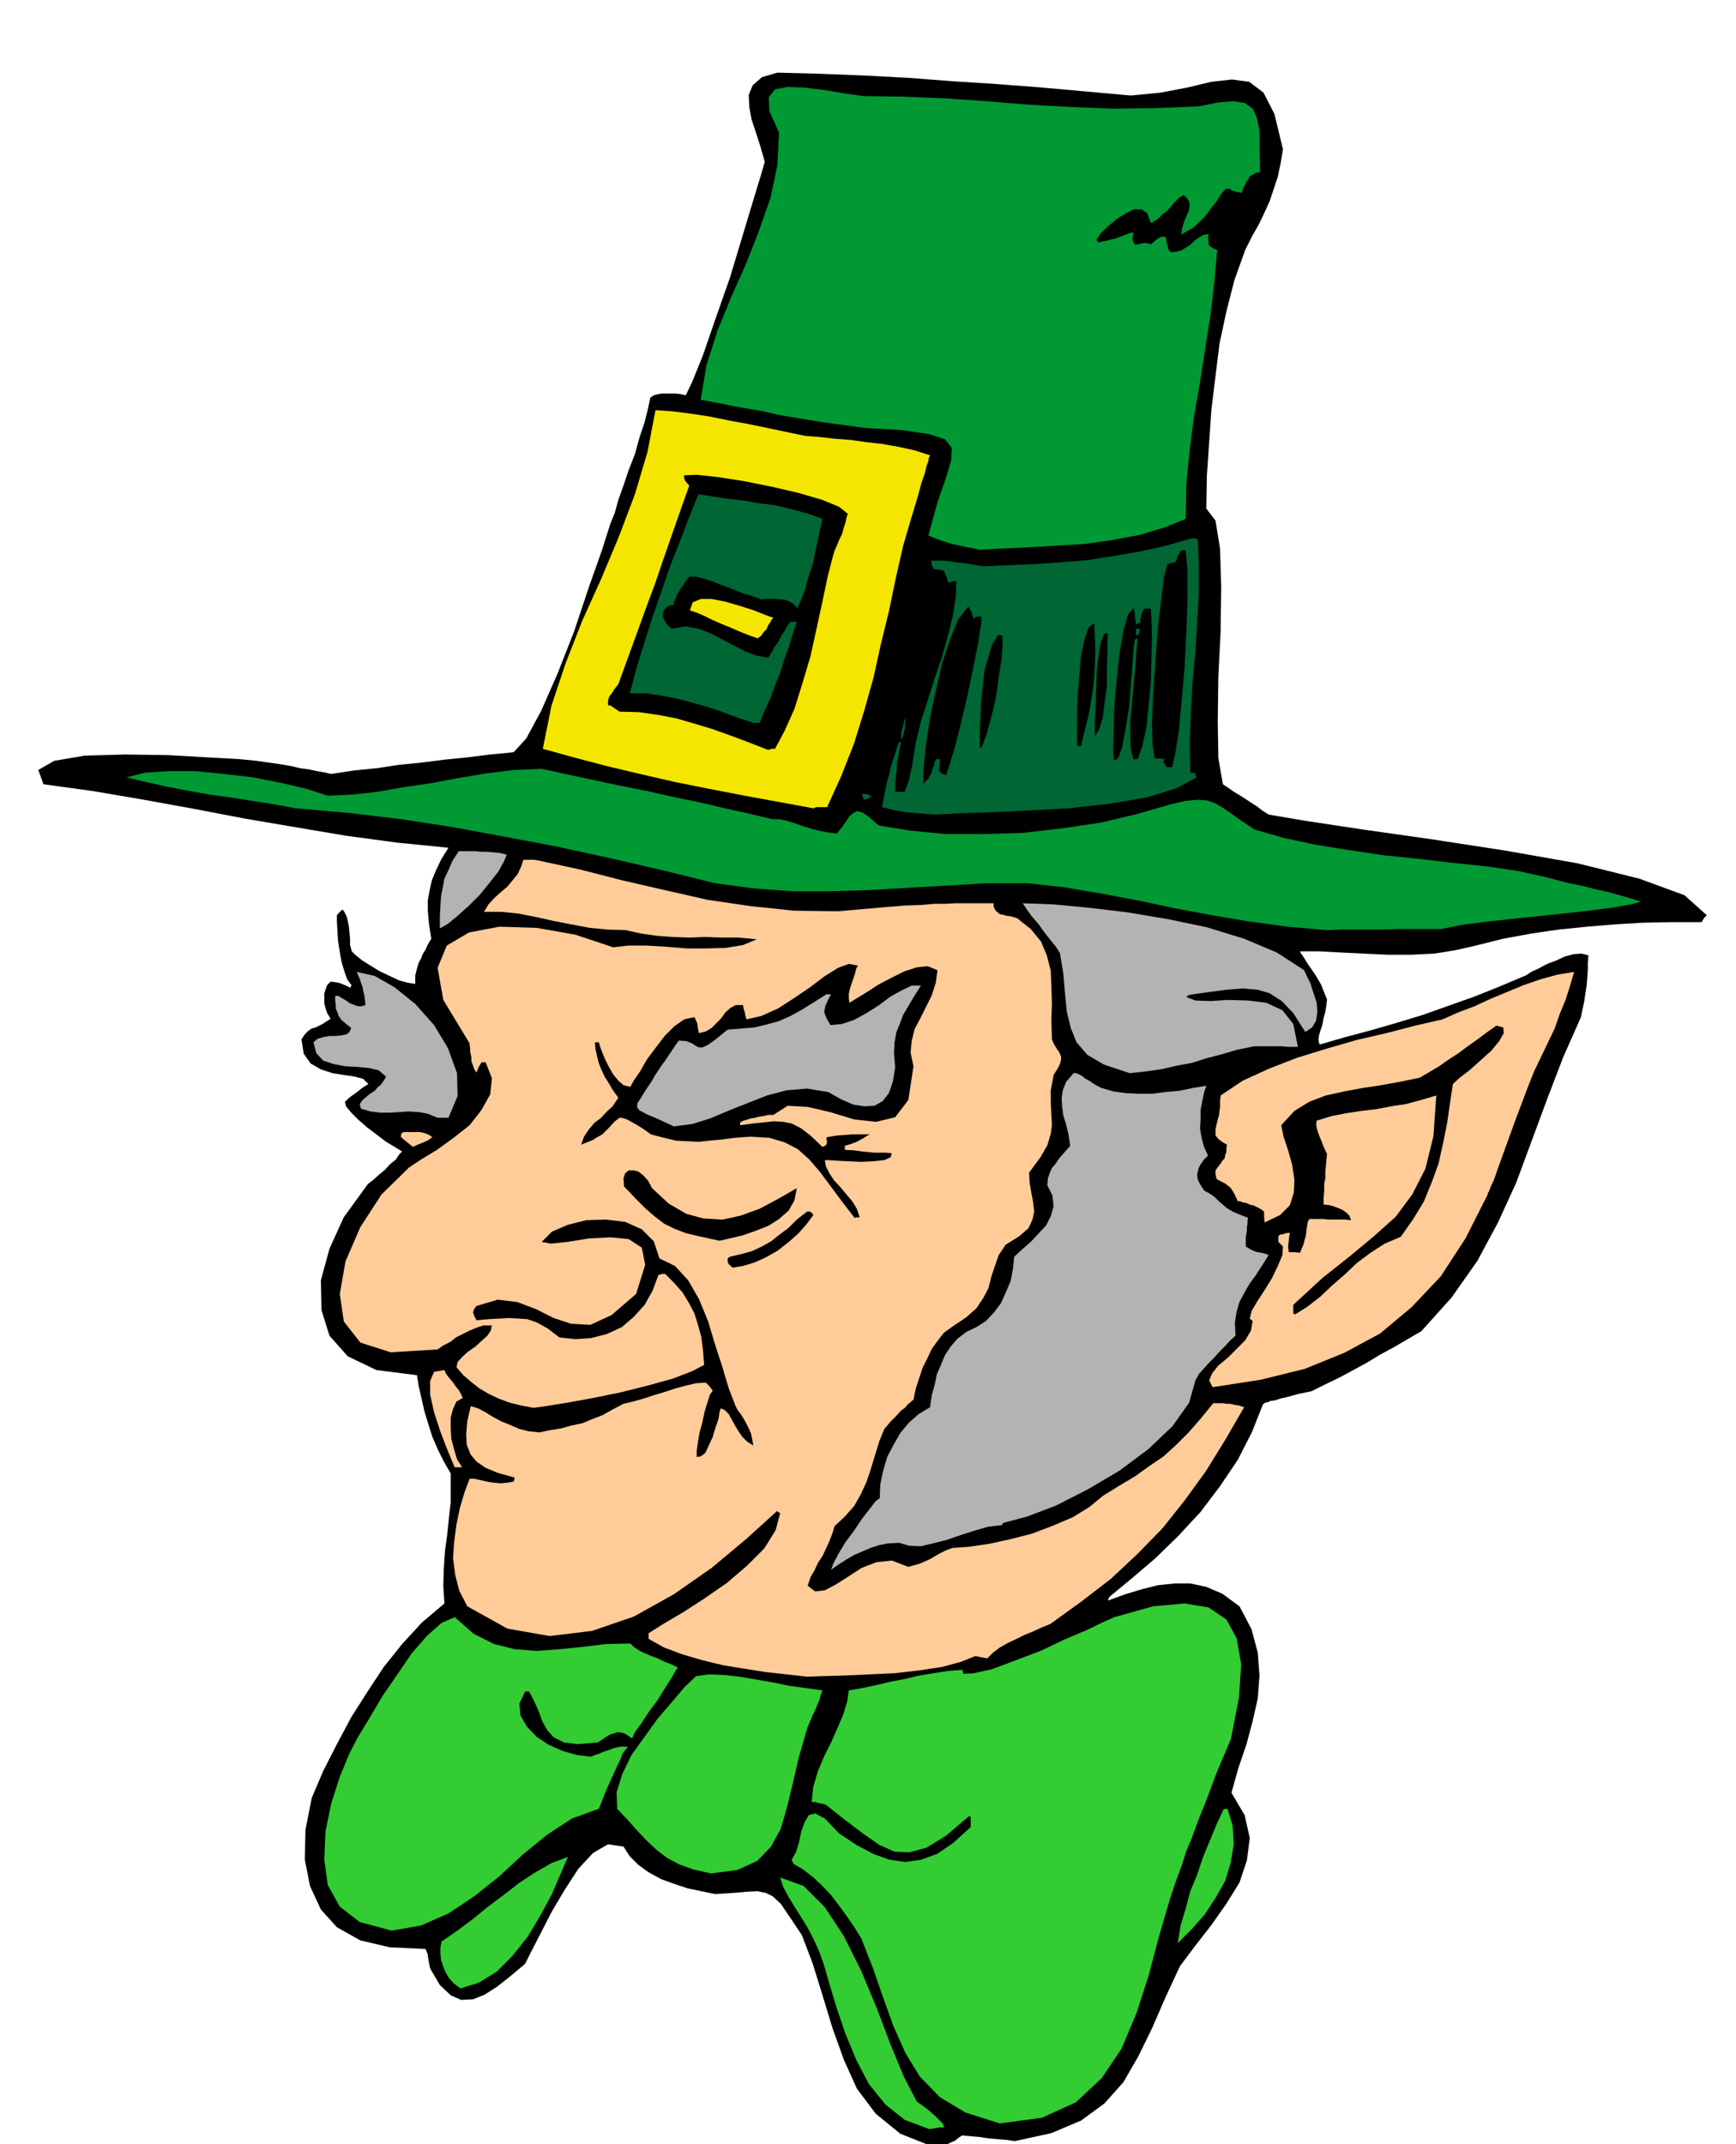 <svg xmlns="http://www.w3.org/2000/svg" width="490.455" height="605.624" fill-rule="evenodd" stroke-linecap="round" preserveAspectRatio="none" viewBox="0 0 3035 3748"><style>.brush1{fill:#000}.pen1{stroke:none}.brush2{fill:#3c3}.brush3{fill:#fc9}.brush4{fill:#b3b3b3}.brush5{fill:#093}.brush6{fill:#063}.brush7{fill:#f5e600}</style><path d="m1632 3753-58-23-43-35-33-44-23-51-20-56-17-56-17-55-19-50-22-33-15-22-14-13-12-6-15-3-18 1-24 2-32 2-24-5-24-5-24-8-22-8-22-12-18-13-15-15-11-17-27-4-26 15-26 28-24 37-23 39-20 39-16 31-10 20-25 21-24 19-22 14-20 8-21 1-18-8-19-18-17-29-2-10-1-6-1-5v-3l-2-5-2-5-63-3-51-12-41-23-28-31-19-41-9-46 1-52 11-56 20-47 24-47 25-47 28-44 29-44 32-40 35-38 39-33-2-31 1-31 2-30 4-29 3-30 3-26v-50l-12-21-10-20-10-23-7-22-7-23-5-22-5-22-3-19-71-9-50-24-32-36-14-45-1-52 15-55 25-55 37-51 5-7 9-7 10-9 11-9 9-10 10-8 6-9 5-5-13-8-15-9-17-13-16-12-16-14-12-12-9-11-2-8 10-9 10-7 10-8 11-7-9-9-15-4-20-3-19-3-21-7-17-10-12-17-4-25 6-9 6-6 6-4 7-2 6-3 6-3 6-4 8-5-6-10-3-9-2-8v-17l2-7 3-8 6-6 8 1 6 1 3 1 5 2 5 2 8 4v-3l2-1-8-11-5-14-5-17-3-17-3-19-1-17-1-16v-12l5-6 5-4 3 4 4 8 2 8 2 10 1 10 1 11v11l3 11 6 6 11 9 14 9 18 11 17 8 17 8 15 4 13 2v-15l3-12 3-10 4-7 3-8 5-8 4-9 6-10-4-26-2-22v-19l3-17 4-18 7-17 9-19 13-21-90-9-89-12-89-15-88-15-89-17-88-16-88-15-87-12-9-25 28-16 53-9 70-2 74 1 71 4 55 3 30 3 21 3 21 3 18 3 17 4 15 2 14 3 12 2 13 3 39-6 40-4 40-6 40-4 39-5 40-4 40-5 41-4 22-24 26-48 29-66 29-74 25-75 23-65 15-47 8-20 6-22 9-25 9-27 11-28 8-29 9-27 6-24 4-19 6-4 8-2 7-1h23l9 1 9 2 11-23 19-47 22-64 25-71 22-73 19-63 14-46 6-21-7-25-8-25-8-24-4-22-1-21 7-17 16-14 27-8 75 2 76 3 77 4 78 6 78 5 78 6 78 7 78 7 52-5 47-9 42-10 36-4 30 4 25 19 19 37 15 62-4 24-5 24-7 21-7 21-9 20-10 21-12 21-12 24-19 53-14 55-12 56-7 57-7 57-4 58-4 58-1 58 16 21 8 49 2 67-1 78-4 80-1 77 1 64 8 46 9 6 10 7 10 6 11 7 9 6 11 7 9 7 11 7 65 11 99 15 120 17 130 20 125 22 109 27 79 29 39 35-5 5-4 7h-52l-51 1-50 3-48 4-49 5-48 7-49 9-48 12-35 8-37 6-41 2h-41l-42-2-41-2-38-2h-32l1 3 5 7 6 10 9 13 8 12 8 14 5 13 5 12-1 10-2 12-3 11-2 11-3 9-3 10-1 8 2 8 45-13 45-12 45-13 46-14 45-16 45-16 45-18 45-19 9-6 13-6 15-8 16-6 15-7 15-4 14-1 12 3-1 13v13l-1 13-1 13-2 13-2 14-3 14-3 15-31 70-28 73-27 73-27 73-32 70-36 67-45 64-53 59-24 14-24 14-24 13-23 14-24 13-24 13-25 12-24 12-24 5-18 5-13 3-9 3-8 1-4 2-5 1-4 3-19 48-25 49-31 46-34 45-39 42-40 39-41 35-40 33-1 3-1 3 30-11 30-9 28-7 29-3h27l28 6 28 12 30 22 21 40 11 41 3 40-3 40-9 40-11 41-14 41-12 43 23 39 9 40-5 39-13 39-23 37-26 37-28 36-27 36-26 56-23 53-24 49-26 45-33 37-41 30-52 22-64 14-12-2-12-1-12-1-11-1-12-2-11-1-11-1-11-1-6 4-6 5-7 3-6 3-7 1-6 2-6 1-6 1z" class="pen1 brush1"/><path d="m1625 3722-43-16-34-27-29-36-22-42-19-46-15-44-13-43-10-35-8-22-9-20-11-21-11-18-12-19-11-18-9-17-5-16 41 15 37 37 33 50 31 62 27 65 24 63 23 56 23 44 3 2 7 5 7 5 8 7 7 6 7 7 6 6 3 7h-8l-6 1-6 1-6 1z" class="pen1 brush2"/><path d="m1748 3712-60-19-45-27-35-36-25-41-21-47-18-50-18-52-20-51-13-21-13-19-14-19-13-17-16-17-15-14-18-14-17-10-2-5-1-2 8-14 5-17 4-19 6-16 7-12 11-3 17 9 25 26 30 20 30 16 28 10 28 4 27-4 28-10 28-19 31-28v-18l-2-1h-1l-40 34-34 21-30 8-26-1-27-12-27-19-32-24-34-27-7-2-6-1-6-2h-6l3-27 8-27 11-26 12-24 11-25 10-23 7-23 3-20 23-4 24-5 25-6 26-5 25-6 25-4 25-4 26-2v2l1 5 18-1 32-7 40-15 45-17 42-20 40-17 29-14 18-8 68-19 55-5 42 7 31 21 18 33 8 46-4 58-14 72-25 59-18 48-14 35-11 30-10 24-8 25-10 27-11 33-19 65-18 68-21 65-26 62-35 52-45 42-59 27-74 10zm-943-236-12-9-8-9-6-10-4-10-4-12-1-11v-11l2-10 26-18 27-20 27-22 28-21 27-21 29-19 28-16 29-11-13 30-15 35-20 37-22 37-27 34-28 28-31 19-32 10zm1254-79 5-31 9-30 8-30 12-29 10-30 12-29 12-29 12-26 3-1h4l9 29 2 32-5 32-10 33-17 30-19 29-23 26-24 24zm-1374-22-56-15-35-27-21-38-6-44 2-49 10-49 15-47 17-41 14-27 20-33 23-39 26-38 26-38 27-31 25-22 23-10 33 29 36 18 36 9 39 3 39-3 40-4 41-5 43-1 6 6 9 6 10 5 12 5 11 4 12 6 11 4 12 6-4 6-8 14-11 17-13 21-15 20-13 20-11 15-5 11-10-7-7-3-8-1-6 2-7 2-7 4-7 5-8 5-35 3-24-3-18-9-11-12-9-16-6-17-8-18-9-17h-7l-10 21 2 21 11 19 17 18 21 14 25 11 25 7 24 3 7-3 9-3 7-3 9-3 8-3 8-2 8-1 9 1-3 3-3 4-4 5-3 9-6 12-8 18-11 24-13 33-47 17-43 28-43 35-41 38-44 35-45 30-48 21-51 9zm558-100-31-7-25-9-22-12-18-14-18-17-16-17-17-19-17-18-1-29 10-32 16-33 23-32 23-32 25-29 22-26 20-19 23-3 26 1 27 3 29 5 29 5 29 6 29 4 29 4-3 7-2 9-4 9-4 10-5 10-4 10-4 9-3 10-13 45-10 44-10 41-11 38-17 31-24 25-35 16-46 6z" class="pen1 brush2"/><path d="m1411 2931-36-4-36-4-38-6-37-6-37-9-34-10-32-12-27-15v-10l27-17 34-20 37-24 39-27 35-30 30-30 20-32 8-30-4-2-1-2-54 49-61 51-66 46-70 39-73 25-74 9-74-13-70-39-14-27-7-27-4-30 2-29 4-30 6-29 8-27 9-24h8l9 2 9 2 9 2 9 1 10 1 11-1 12-2 1-4 1-3-29-8-22-9-16-11-10-12-7-17-1-19 2-23 6-26 13 4 13 7 13 8 15 8 15 6 16 7 16 4 19 2 19-4 19-3 18-5 19-4 17-7 18-7 18-10 19-10 17-4 18-5 18-6 20-6 18-6 19-5 17-4 17-1 6 6 6 8-5 7-4 13-5 16-4 19-5 18-3 18-2 14v11l7-1 8-6 6-13 7-15 5-17 5-14 2-13 2-6 7 3 7 7 5 9 6 11 6 10 7 10 8 8 11 7-2-11-2-10-4-9-4-8-5-9-5-8-6-8-3-6-12-31-11-37-13-40-12-40-16-39-19-33-23-25-27-13-10-30-21-21-29-13-33-4-35 1-32 8-28 12-18 18 16 3 29-3 37-6 38-2 32 3 23 15 6 30-16 51-43 37-37 17-34-2-30-10-32-16-32-12-34-4-37 11-4 5-2 6 2 6 4 8 22-2 19-1 16-1 17 1 15 1 17 6 18 10 21 16 28 3 28-2 27-7 26-12 21-18 19-21 14-25 10-27 6-2h6l15 15 15 17 11 18 10 19 6 19 6 22 3 23 2 26-21 11-34 13-43 12-48 12-49 10-44 8-37 6-22 3-22-4-20-5-19-7-17-8-17-10-14-11-14-12-12-14 2-9 8-9 10-9 13-9 11-10 10-9 6-9 2-9h-15l-12 4-12 5-12 6-12 6-10 8-12 6-10 7-82 5-53-17-29-37-7-48 10-57 26-60 37-57 48-47 21-14 28-17 29-21 28-22 21-27 15-27 3-28-11-28h-7l-5 8-4 10-4-6-2-6-3-8v-7l-2-9v-6l-1-6v-3l-46-76-10-56 16-39 39-23 53-10 65 2 68 12 66 22 26-3h32l34 2 37 3h35l33-1 30-5 24-10-32-3h-29l-30-1-27 1-29-1-27-2-28-4-27-6-32-1-31-3-32-6-31-6-31-7-31-6-30-3h-30l8-13 10-11 11-10 12-10 9-11 9-11 6-13 4-12h18l7 1 74 16 74 19 74 17 75 17 75 11 76 8 77 1 80-7 37-3 29-1 22-2h20l17-1h67v6l3 6 3 3 5 4 5 1 7 2 8 1 10 3 24 19 18 22 10 24 7 27 1 27 1 30-1 30 1 33 4 9 5 8 4 6 3 7v6l-2 7-4 8-7 11-5 27v23l1 19 1 18-2 16-6 20-12 21-20 27 1 17 3 18 3 16 2 17-3 14-7 15-16 14-24 15-12 18-7 20-6 18-5 20-9 17-12 18-18 16-24 16-15 11-11 14-10 14-8 17-8 16-6 18-6 18-4 20-3 2-3 3-4 3-5 6-7 5-8 9-10 10-11 13-9 22-7 23-7 23-8 24-10 22-12 21-16 18-18 17-4 13-5 13-6 13-6 13-8 12-6 13-7 12-5 15 13 10 17-2 19-10 22-14 23-15 26-10 27-3 29 11 11-3 10-3 9-4 9-4 8-5 9-5 10-5 11-4 28-2 35-5 37-8 39-10 37-14 35-15 29-18 23-19 29-18 27-16 25-18 25-17 22-20 22-22 21-24 22-27h17l7 1h6l8 2 7 1 9 3-33 57-34 55-37 51-39 49-44 45-46 43-52 40-54 39-15 6-15 7-15 6-14 7-15 7-14 8-12 9-10 10-11-2-10-2-25 10-33 9-40 6-43 5-45 2-42 2-37 1-29 1z" class="pen1 brush3"/><path d="m1453 2744 4-11 9-17 12-20 15-20 14-21 14-18 10-13 7-5 1-24 5-24 7-24 11-21 12-21 15-18 17-15 20-12 3-21 5-18 4-19 7-16 7-17 10-15 12-14 16-12 17-8 17-11 14-15 12-16 9-20 8-19 4-21 2-21 14-13 15-13 14-15 13-14 8-16 5-17-2-19-9-18 1-12 3-9 4-9 6-7 6-9 6-7 7-8 7-8-3-20-4-17-5-16-2-15-1-15 2-14 6-15 13-15h4l5 2 6 3 6 5 6 3 7 5 7 4 8 4 21 6 22 3 22 1h24l22-3 24-2 24-5 24-4-4 12-3 15-3 15v17l-1 16 3 17 4 15 7 15-7 7-5 7-4 7-2 7-1 6 1 8 4 8 7 11 9 5 9 6 7 7 8 7 7 6 10 6 12 5 15 6-1 5v5l-1 6v6l-1 6-1 6v16l8 5 9 4 4 1 6 1 5 1 8 3-12 19-11 17-11 15-9 16-8 15-5 17-3 19 1 23-10 9-9 10-9 9-9 10-9 9-9 10-9 10-6 11-11 39-29 41-42 40-51 38-56 33-55 28-50 19-41 11-2 1-1 3-25 3-24 7-25 8-23 8-24 6-21 5-21-1-17-5-19 1-16 3-15 5-14 6-14 6-14 8-14 9-13 9z" class="pen1 brush4"/><path d="m795 2565-6-14-9-22-11-29-10-31-7-31v-24l7-16 18-3 2 5 4 6 5 6 5 6 4 6 5 6 4 7 3 7-11 6-6 13-4 15v19l1 18 5 19 5 17 9 14h-13zm1325-140-6-12 5-12 11-14 16-13 16-16 15-15 10-17 3-17-3-2-2-2 3-13 10-17 13-20 13-21 10-21 8-19 1-15-8-8v-10l3-3h4l5-2 8-1-1 6-1 9-1 8 1 11h10l10 1 3-8 3-7 2-8 2-7 1-9 1-7 1-7 3-6h24l10 1h28l11 1-3-8-5-5-7-5-7-3-8-3-7-2-7-1h-4v-12l1-12v-12l2-10v-12l1-10 1-11 1-10-4-8-3-7-3-8-3-7-3-8-2-7-1-7 1-6 26-8 26-5 26-4 26-3 26-5 26-4 26-7 27-8-5 71-14 57-23 45-29 39-38 34-42 35-48 38-51 47v15l3 2 22-14 22-17 21-20 22-19 21-20 24-18 25-16 28-12 21-30 19-31 14-34 12-33 8-36 7-35 5-35 5-33 12-11 17-13 19-17 19-17 14-17 8-14-1-10-12-3-17 12-16 12-17 12-16 12-17 11-17 12-17 10-17 10-34 7-33 6-33 5-32 6-32 7-29 11-26 16-23 25 4 20 8 24 7 25 4 26-1 23-7 22-17 17-27 13-1-10v-9l-7-5-6-3-6-3-6-1-6-3-6-1-5-2h-4l-5-11-4-7-4-6-4-3-5-4-4-2-6-3-5-3-2-8v-7l5-7 4-5 3-5 4-4 1-6 2-5v-6l1-7-7-4-3-2-5-4-5-6v-11l2-9 2-8 2-7 1-8 1-8v-10l1-9 39-26 46-21 49-19 52-16 52-15 52-12 50-13 48-11 27-12 29-11 28-13 29-12 29-12 29-10 29-8 30-5-7 24-8 25-10 24-9 26-12 25-12 25-12 25-10 25-23 61-17 47-12 33-8 23-6 13-3 8-2 3v2l-39 77-43 66-51 54-55 46-63 34-69 28-77 19-84 13z" class="pen1 brush3"/><path d="m1281 2216-6-5-2-3-1-4v-3l2-3 2-1 21-5 18-5 17-8 16-9 15-12 15-11 15-15 18-14h4l3 1 1 1 3 4-12 16-14 16-17 15-19 15-21 12-20 9-20 6-18 3zm-23-47-32-7-26-6-21-8-18-9-17-13-16-14-18-18-19-20-1-14 3-9 6-5h9l8 2 9 7 8 9 7 13 29 27 31 18 30 8 33 2 32-7 33-12 32-17 33-19-4 21-10 18-17 15-19 12-23 9-23 8-22 5-17 4z" class="pen1 brush1"/><path d="m1494 2129-23-30-20-27-18-24-18-21-20-18-23-12-27-8-33-2-27 2-23 3-22 2-19 2-20-1-19-1-21-5-23-6-7-5-7-5-8-5-7-4-9-5-6-3-7-2h-4l-9 7-7 8-7 7-7 7-9 5-8 5-10 4-10 4 5-14 8-12 10-12 12-9 10-11 10-9 6-9 4-6-10-14-7-12-7-11-5-11-5-12-3-12-3-13-1-12h7l2 7 4 11 5 12 7 14 7 12 9 11 9 8 12 3 6-11 11-16 12-21 15-20 16-21 17-17 17-12 18-4 2 4 3 7 1 8 2 9 12-3 10-6 8-8 9-9 7-10 9-8 9-5h13l1 6 2 6 1 6 2 7 26-6 29-13 28-18 28-19 25-19 24-15 19-7 16 3-3 5-2 8-3 9-3 9-3 9-2 9v8l1 8 13-8 18-11 20-13 23-12 22-11 22-7 19-2 17 7-3 22-7 22-10 20-10 20-10 19-5 20-2 21 5 24-9 59-23 30-33 8-38-4-43-13-39-9-35-2-25 16h-9l-8 2-8 1-7 2-7 1-6 2-7 2-6 3v5l22-3 20-2 17-2 16 1 15 3 16 8 17 13 21 20 6-3 2-5-1-6v-3l18-3 15-1 11-1h32l-6 3-6 4-6 3-5 3-11 4-10 3v7l17 1 14 2 11 1 9 1h21l10 1-2 7-11 5-19 2-21 1-23-1-20-1-15-1h-6l2 11 6 12 8 12 11 12 10 12 11 13 8 13 5 15h-5l-4 1z" class="pen1 brush1"/><path d="m722 2005-11-9-10-8v-4l2-4 3-1h29l8 2 7 3 6 4-9 6-9 4-8 3-8 4z" class="pen1 brush3"/><path d="m1178 1969-28-13-19-8-13-7-4-5v-7l6-9 8-13 12-18 5-9 6-9 6-9 6-8 6-9 6-9 6-9 6-8 13 1 10 4 6 4 6 3h6l9-4 14-10 21-17 24-2 23-2 21-5 22-6 20-9 20-11 21-13 22-14h4l4 1-4 6-3 7-3 6-1 6-1 5 2 6 3 7 6 10 20-2 21-7 22-12 22-14 20-15 20-11 17-8h16l-12 19-10 17-9 15-6 16-6 15-3 17-1 19 2 25-4 25-7 20-11 14-14 8-18 1-19-3-21-9-23-13-37-6-36 3-34 9-33 13-33 13-33 14-32 10-32 4zm-413-15-17-7-16-3-17-1-16 1-17 1h-17l-17-2-17-5-1-4-1-4 5-7 7-6 6-5 8-5 5-6 6-5 5-7 4-7-13-11-17-4-21-2-20-1-21-4-18-6-12-13-5-19 7-6 10-3 11-2h11l10-1 9-2 5-4 3-7-10-8-7-6-5-7-2-6-3-7v-6l-1-8v-8h6l6 4 7 4 7 5 6 2 7 3h7l7-2-1-9-1-8-2-8-1-6-3-8-2-7-3-6-2-6 31 7 35 20 36 29 33 37 24 40 16 44 1 40-16 38h-19zm1210-78-45-15-29-17-19-22-10-25-7-29-3-31-3-35-6-36-7-11-9-11-11-14-10-14-12-14-8-11-6-9-2-3 54 2 63 6 67 8 71 12 67 14 65 20 57 24 48 31 4 9 7 14 5 16 6 18 1 16-2 15-7 12-12 8-21-33-20-21-22-14-21-6-25-2-27 2-31 4-35 5-4 2-2 2 16 6 26 1 31-2 35 1 32 4 28 13 19 24 8 40h-17l-11-1h-48l-30 6-27 8-27 7-25 8-27 5-26 6-28 4-28 3z" class="pen1 brush4"/><path d="m2320 1626-69-6-66-9-66-11-64-12-66-14-64-12-65-11-64-7h-71l-69 4-69 4-67 4-68 2h-67l-68-5-67-9-93-23-91-21-92-20-90-17-92-17-91-14-92-11-92-8-38-7-38-6-38-6-37-5-39-7-36-7-36-8-34-8 31-8 41-3h47l52 5 51 6 50 10 43 10 37 12 43-2 45-5 45-8 48-7 48-9 48-8 48-6 49-2 69 15 61 13 55 11 49 11 44 9 42 10 41 9 42 10h13l13 3 13 4 14 5 13 4 15 4 15 3 17 2 9-11 7-10 6-9 7-6 6-3 9 2 12 8 17 15 55 9 62 6h66l69-2 69-8 68-10 63-15 59-17 26-6 20-2 16 1 15 5 12 7 15 10 18 13 24 16 52 15 56 12 57 9 60 9 59 6 59 7 58 6 57 8 50 11 38 10 29 6 24 6 18 4 18 5 18 5 23 7-17 5-35 6-48 6-55 6-58 6-55 6-47 6-34 7h-76l-24 1h-76l-24 1z" class="pen1 brush5"/><path d="M769 1623v-22l1-18 1-16 3-15 3-16 7-15 7-16 11-17h29l11 1h9l11 1 11 1 13 3-5 12-10 18-15 19-17 21-20 20-19 17-17 14-14 8z" class="pen1 brush4"/><path d="m1635 1424-13-1-12-1-13-1-12-1-12-2-11-2-11-3-9-2 3-16 3-15 3-14 4-14 3-14 5-14 4-14 5-13h1l2 1-3 15-2 12-2 9v10l-1 7-1 9-1 10v14h9l7 1 4-10 4-11 3-14 3-13 2-14 2-13 2-12 2-8 7-29 11-34 12-38 13-38 11-39 9-36 5-33 1-27h-7l-7 3-3-10-3-7-2-4-2-1-7-1-8-1-4-7-1-8h20l11 1 12 2 12 1 12 2 12 2 13 2 44-2 45-2 46-3 47-4 45-7 46-8 45-10 46-13h4l6 2 2 45v49l-3 50-3 53-5 52-3 53-2 53 1 53h4l5 1v2l2 5-35 19-52 16-65 11-71 8-73 4-66 3-57 2-38 2z" class="pen1 brush6"/><path d="m1422 1413-60-11-60-11-62-12-60-12-61-14-59-14-57-15-54-15 15-75 25-75 29-74 33-73 31-74 28-74 22-74 14-73 29 2 32 4 33 5 34 7 33 6 34 7 33 7 34 7 25 2 27 3 27 2 28 4 27 3 28 5 28 6 28 9-2 4-1 6-3 8-3 13-6 17-7 26-11 36-14 48-13 57-12 58-14 57-13 59-16 57-18 58-22 56-25 55h-19l-5 2z" class="pen1 brush7"/><path d="m1510 1398-2-6-1-4h8l9 4-7 4-7 2z" class="pen1 brush6"/><path d="m1614 1371 1-31 4-39 7-46 10-47 11-48 14-42 14-35 18-23 3 6 3 5 1 4 2 7 3-3 3-1h8l-1 14-5 32-8 41-10 48-11 47-11 44-10 33-6 18-6-2-3-2-3-4v-4l1-10 1-6h-7l-3 5-1 6-3 6-1 6-3 5-3 6-5 5-4 5zm426-30-4-6-2-2 1-4 2-2-9-1h-9l-4-23-1-38 2-51 4-56 4-58 6-51 5-40 6-23 7-2 7-1 4-11 6-10h8l3 36v51l-2 57-3 61-5 57-5 52-6 40-6 25h-9zm-92-11-2-17 1-32 1-43 4-47 5-47 7-41 8-29 10-11 1 4 1 4v7l1 6 1 8 3-2 4-1 1-7 1-5 1-4 1-2 1-4 3-3h11l1 18 1 31-1 38-1 42-4 41-4 39-7 31-8 23h-4l-3 1-5-17-1-22v-29l3-31 3-33 3-31 2-28 2-21-3 1-2 1-2 14-2 28-3 36-3 40-6 37-6 32-7 20-7 5zm-605-19-36-14-32-12-31-11-30-9-31-9-31-6-34-5-35-1-9-6-4-3-4-2h-3v-7l1-5 2-5 3-3 5-8 7-9 16-44 16-44 16-44 16-43 15-44 15-43 15-43 15-42-6-7-2-3-1-4v-4l22-1 37 4 45 7 50 10 47 11 41 12 29 12 15 12-2 7-2 9-3 9-3 11-5 10-4 10-4 9-3 10-9 35-9 43-10 46-11 50-14 47-14 45-17 38-17 32h-6l-6 2zm370-2v-24l1-26 1-29 3-28 3-29 7-25 7-22 10-16h3l4 1 1 14-2 26-5 33-5 36-8 34-8 29-7 19-5 7zm170-5v-53l1-35 3-35 3-35 6-28 7-21 10-8 1 23 1 27-1 27-2 29-4 28-5 28-7 27-6 26h-7z" class="pen1 brush1"/><path d="m1576 1293-1-6 1-5v-4l2-6 2-8 3-10v7l-1 6v7l-2 6-1 6-2 4-1 3z" class="pen1 brush6"/><path d="M1914 1287v-21l1-23 1-25 1-25 1-25 3-23 3-20 6-16 3-2h4l-1 15v23l-1 26v30l-4 28-3 25-6 20-8 13z" class="pen1 brush1"/><path d="m1318 1264-30-10-27-10-27-9-25-7-27-7-26-5-28-4h-27l12-45 14-45 14-44 15-43 15-44 17-43 16-42 17-42 25 4 27 4 27 3 28 5 27 3 28 7 27 7 28 10-3 13-4 19-5 22-5 25-8 24-6 22-7 18-6 13-8-8-7-4-8-3h-8l-9-1h-16l-6 1-17-6-17-5-17-7-16-6-18-7-15-5-15-4h-12l-7 9-5 8-4 5-3 6-3 4-1 5-3 5-1 7-9 2-5 4-4 4-1 6v6l3 6 4 7 8 7 24-4 23 4 21 8 21 11 19 10 21 11 19 7 21 4 3-5 4-6 4-8 6-8 5-10 6-9 5-9 6-8h11l-7 21-7 23-8 22-7 23-9 22-8 22-10 22-9 22h-10z" class="pen1 brush6"/><path d="m1325 1116-17-6-15-6-16-7-15-6-16-7-14-7-14-6-12-4 5-14 14-6h19l25 5 24 7 25 8 20 8 14 5-2 2-3 5-4 6-3 7-5 5-4 6-4 3-2 2z" class="pen1 brush7"/><path d="M1986 1111v-12h7l-1 5-1 6h-3l-2 1z" class="pen1 brush6"/><path d="m1712 961-13-3-12-2-12-3-11-2-12-4-10-3-10-4-9-4 16-58 15-43 9-31 1-21-12-15-27-9-47-7-67-4-37-5-36-5-37-6-36-6-36-8-36-6-35-7-33-6 10-60 19-60 24-59 26-58 23-59 20-57 12-57 3-57-17-38-1-24 11-14 22-4 28 1 34 4 35 6 36 5 71 1 72 3 72 5 74 6 73 4 74 3 74-1 75-3 35-7 27-2 19 3 14 10 7 15 5 24v31l1 41-7 1-5 3-6 3-3 6-3 4-3 6-3 6-2 7-7-1-4-1-3-1-3-1-5-3h-6l-8 9-8 13-10 12-9 13-11 11-11 10-12 7-9 5 2-12 3-10 4-10 4-9 2-9-1-7-4-7-6-5-8 5-7 7-7 8-7 8-8 6-7 7-7 5-6 3-6-17-10-7h-14l-14 7-16 10-14 12-13 12-8 12 1 2 3 3 6-2 7-1 7-2 9-2 8-3 8-3 8-3 8-2-1 4-1 5v5l4 8 6-1 5-1 3-1h7l7 2 6-5 6-5 6-3h8l1 6 1 5 1 4 1 4 1 4 4 4 9-1 9-2 8-5 8-5 7-7 7-5 8-5 10-2-1 7 1 8v4l4 4 4 2 7 3-5 57-7 58-9 58-9 58-10 57-8 60-6 60-1 62-37 15-43 13-48 9-49 7-51 3-49 3-45 2-39 2z" class="pen1 brush5"/></svg>
